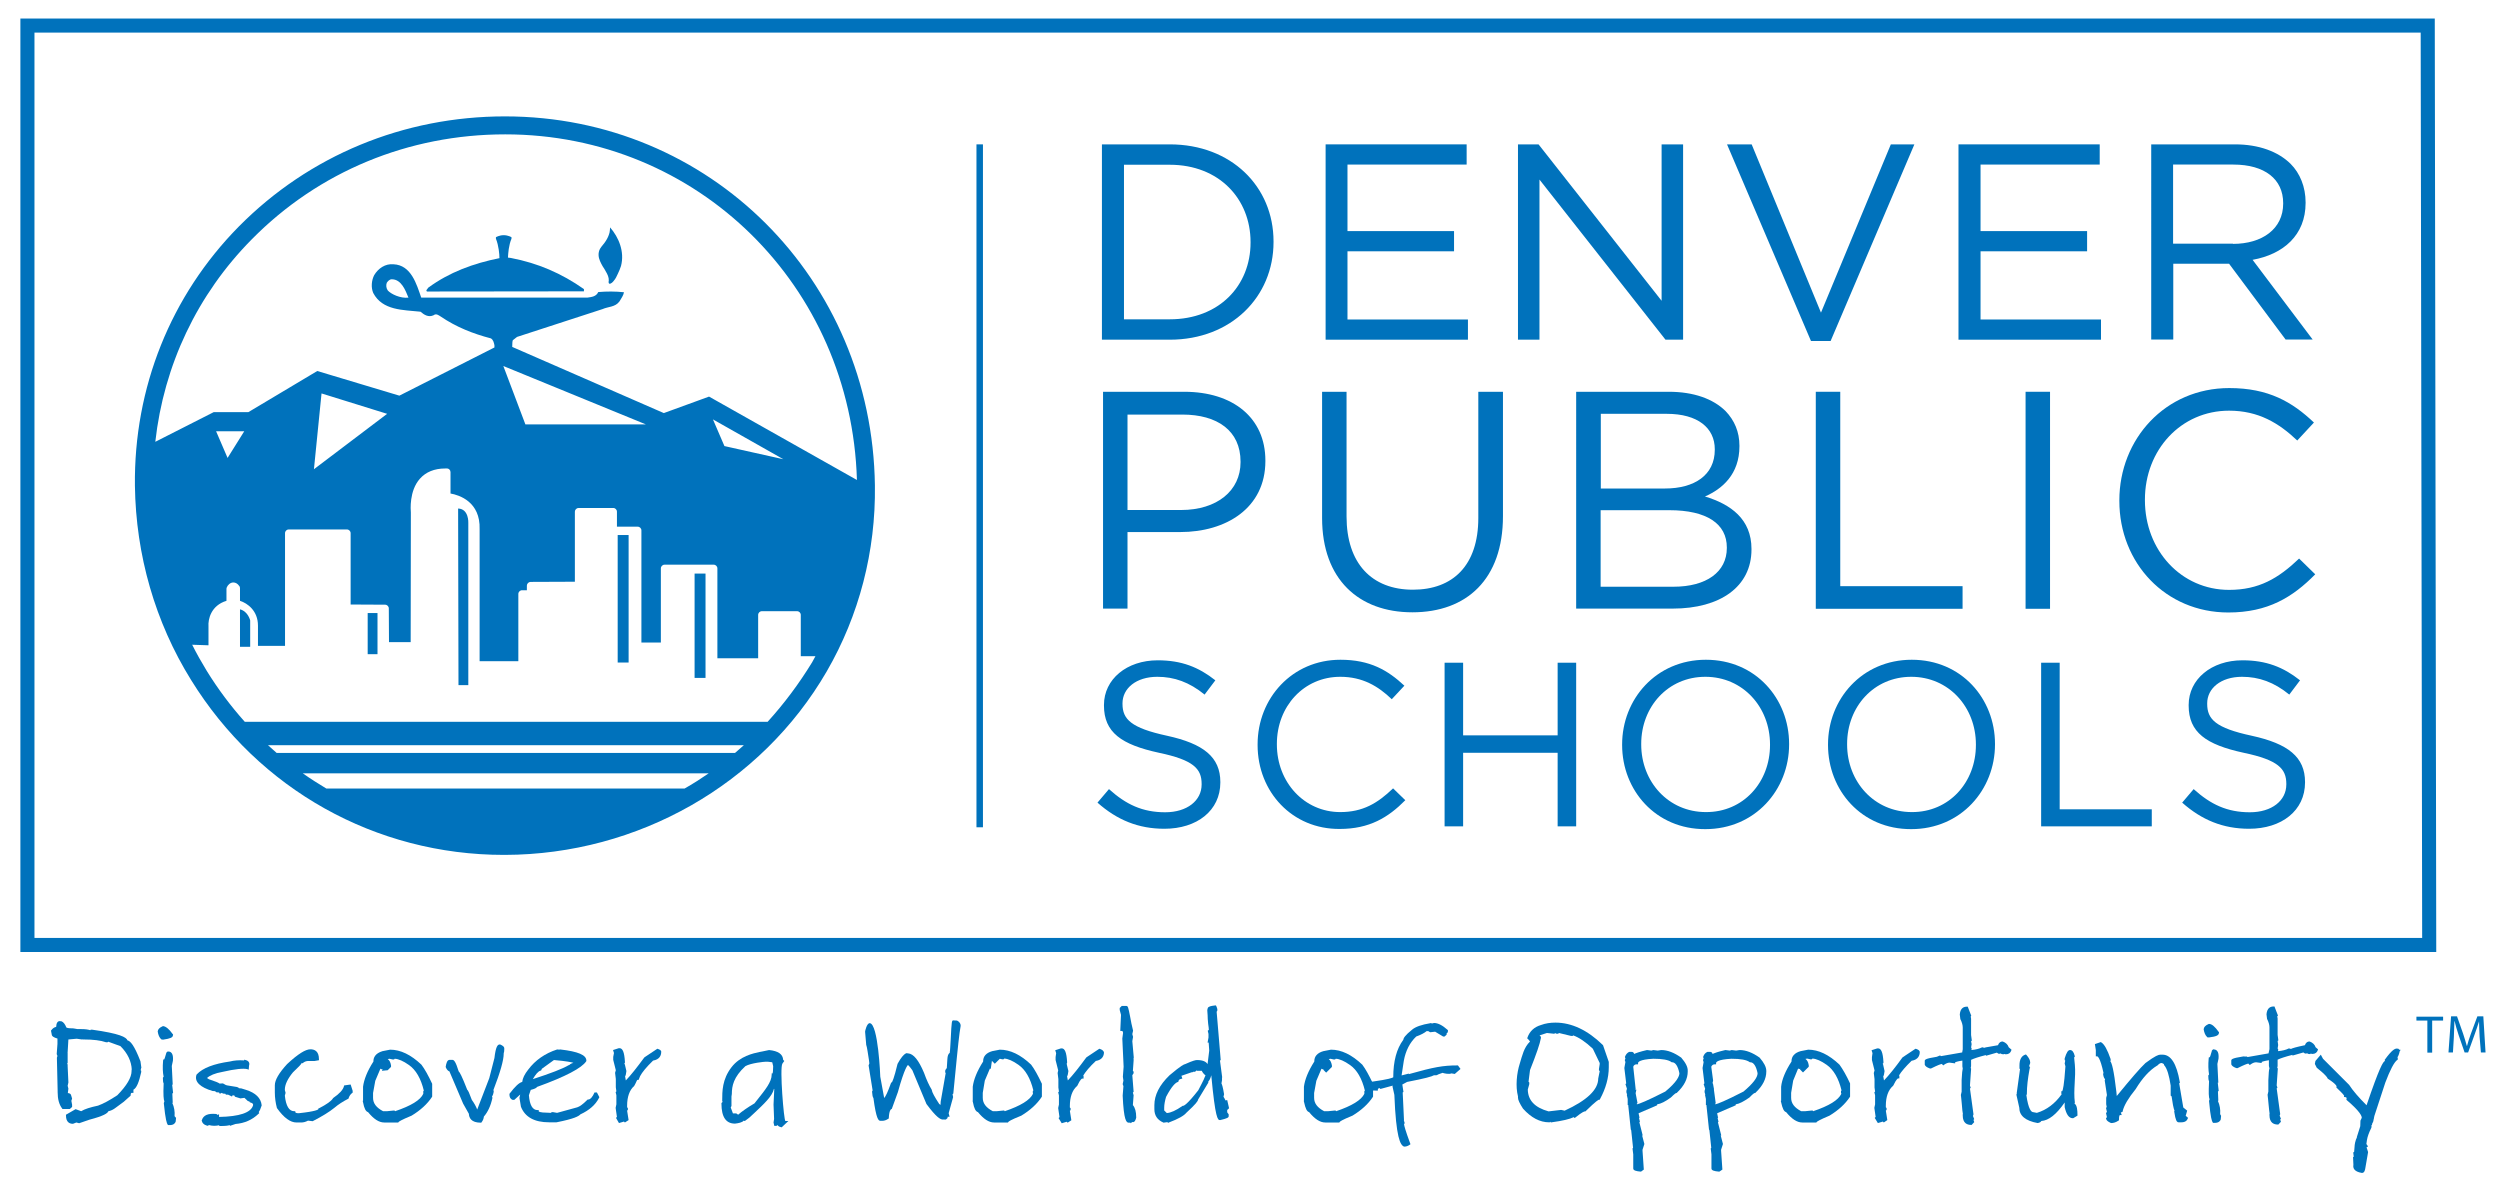 <?xml version="1.0" encoding="utf-8"?>
<!-- Generator: Adobe Illustrator 22.1.0, SVG Export Plug-In . SVG Version: 6.00 Build 0)  -->
<svg version="1.1" id="Layer_1" xmlns="http://www.w3.org/2000/svg" xmlns:xlink="http://www.w3.org/1999/xlink" x="0px" y="0px"
	 viewBox="0 0 1349 639" style="enable-background:new 0 0 1349 639;" xml:space="preserve">
<style type="text/css">
	.st0{fill:#0072BC;}
</style>
<g>
	<path class="st0" d="M18.6,506.1H1307l-0.8-488.5H18.6L18.6,506.1L18.6,506.1z M1314.6,513.7H11L11,10h1302.8L1314.6,513.7
		L1314.6,513.7z"/>
	<polygon class="st0" points="530.4,446.4 526.9,446.4 526.9,77.9 530.4,77.9 530.4,446.4 	"/>
	<path class="st0" d="M606.5,88.9v83.4h24.7c26.6,0,43.6-18.1,43.6-41.4v-0.3c0-23.3-17-41.7-43.6-41.7H606.5L606.5,88.9z
		 M594.6,77.9h36.6c33.1,0,56,22.7,56,52.4v0.3c0,29.6-22.9,52.7-56,52.7h-36.6V77.9L594.6,77.9z"/>
	<polygon class="st0" points="715.3,77.9 791.4,77.9 791.4,88.8 727.1,88.8 727.1,124.7 784.6,124.7 784.6,135.6 727.1,135.6 
		727.1,172.4 792.1,172.4 792.1,183.3 715.3,183.3 715.3,77.9 	"/>
	<polygon class="st0" points="819.1,77.9 830.2,77.9 896.6,162.3 896.6,77.9 908.2,77.9 908.2,183.3 898.7,183.3 830.7,96.9 
		830.7,183.3 819.1,183.3 819.1,77.9 	"/>
	<polygon class="st0" points="931.9,77.9 945.2,77.9 982.6,168.7 1020.3,77.9 1033,77.9 987.8,184 977.2,184 931.9,77.9 	"/>
	<polygon class="st0" points="1056.8,77.9 1133,77.9 1133,88.8 1068.7,88.8 1068.7,124.7 1126.2,124.7 1126.2,135.6 1068.7,135.6 
		1068.7,172.4 1133.7,172.4 1133.7,183.3 1056.8,183.3 1056.8,77.9 	"/>
	<path class="st0" d="M1204.9,131.6c15.8,0,27.1-8.1,27.1-21.7v-0.3c0-12.9-9.9-20.8-26.9-20.8h-32.5v42.7H1204.9L1204.9,131.6z
		 M1160.7,77.9h45.3c12.9,0,23.3,3.9,30,10.5c5.1,5.1,8.1,12.5,8.1,20.8v0.3c0,17.4-12,27.7-28.6,30.7l32.4,43h-14.6l-30.5-40.9
		h-30.1v40.9h-11.9V77.9L1160.7,77.9z"/>
	<path class="st0" d="M637.3,275.2c19.4,0,32.1-10.4,32.1-25.8v-0.3c0-16.7-12.5-25.4-31.4-25.4h-29.6v51.5H637.3L637.3,275.2z
		 M595.1,211.4h43.9c26.4,0,43.8,14.1,43.8,37.1v0.3c0,25.3-21.1,38.3-46,38.3h-28.4v41.3h-13.2V211.4L595.1,211.4z"/>
	<path class="st0" d="M713.4,279.5v-68.1h13.2v67.3c0,25.3,13.6,39.5,35.8,39.5c21.6,0,35.3-13.1,35.3-38.7v-68.1H811v67.1
		c0,34.1-19.6,51.9-48.9,51.9C733.2,330.4,713.4,312.6,713.4,279.5L713.4,279.5z"/>
	<path class="st0" d="M900.7,275.3h-37v41.3H903c17.7,0,28.8-7.9,28.8-20.9v-0.3C931.8,282.7,921.1,275.3,900.7,275.3L900.7,275.3z
		 M925.3,242.4c0-11.5-9.2-19.1-25.9-19.1h-35.6v40.3h34.6c15.9,0,26.9-7.2,26.9-20.9V242.4L925.3,242.4z M850.6,211.4h49.9
		c13.4,0,23.9,3.8,30.6,10.4c4.8,5,7.5,11.2,7.5,18.7v0.3c0,15.2-9.4,23.1-18.6,27.1c13.9,4.2,25.1,12.2,25.1,28.3v0.3
		c0,20.1-16.9,31.9-42.5,31.9h-52.1V211.4L850.6,211.4z"/>
	<polygon class="st0" points="979.8,211.4 993,211.4 993,316.3 1059,316.3 1059,328.5 979.8,328.5 979.8,211.4 	"/>
	<polygon class="st0" points="1093,211.4 1106.2,211.4 1106.2,328.5 1093,328.5 1093,211.4 	"/>
	<path class="st0" d="M1143.6,270.3V270c0-33.1,24.8-60.6,59.3-60.6c21.2,0,34,7.5,45.7,18.6l-9,9.7c-9.9-9.4-20.9-16.1-36.8-16.1
		c-25.9,0-45.4,21.1-45.4,48v0.3c0,27.1,19.6,48.4,45.4,48.4c16.1,0,26.6-6.2,37.8-16.9l8.7,8.5c-12.2,12.4-25.6,20.6-46.9,20.6
		C1168.6,330.5,1143.6,303.9,1143.6,270.3L1143.6,270.3z"/>
	<path class="st0" d="M592.2,433.1l6.2-7.3c9.2,8.3,18.1,12.5,30.3,12.5c11.9,0,19.7-6.3,19.7-15V423c0-8.2-4.4-12.9-23-16.8
		c-20.3-4.4-29.7-11-29.7-25.5v-0.3c0-13.9,12.3-24.1,29-24.1c12.9,0,22.1,3.7,31.1,10.8l-5.8,7.7c-8.2-6.7-16.4-9.6-25.5-9.6
		c-11.5,0-18.8,6.3-18.8,14.3v0.3c0,8.3,4.6,13,24,17.2c19.7,4.3,28.8,11.5,28.8,25v0.2c0,15.2-12.6,25-30.2,25
		C614.3,447.2,602.8,442.5,592.2,433.1L592.2,433.1z"/>
	<path class="st0" d="M678.6,402v-0.3c0-25,18.7-45.7,44.7-45.7c16,0,25.6,5.7,34.5,14l-6.8,7.3c-7.4-7.1-15.8-12.1-27.8-12.1
		c-19.6,0-34.2,15.9-34.2,36.2v0.3c0,20.4,14.8,36.5,34.2,36.5c12.1,0,20.1-4.7,28.5-12.8l6.6,6.4c-9.2,9.3-19.3,15.5-35.4,15.5
		C697.4,447.5,678.6,427.4,678.6,402L678.6,402z"/>
	<polygon class="st0" points="779.5,357.6 789.5,357.6 789.5,396.8 840.5,396.8 840.5,357.6 850.5,357.6 850.5,445.9 840.5,445.9 
		840.5,406.2 789.5,406.2 789.5,445.9 779.5,445.9 779.5,357.6 	"/>
	<path class="st0" d="M955.1,402v-0.3c0-20.1-14.6-36.5-34.9-36.5c-20.2,0-34.6,16.2-34.6,36.2v0.3c0,20.1,14.6,36.5,34.9,36.5
		C940.7,438.3,955.1,422.1,955.1,402L955.1,402z M875.3,402v-0.3c0-24.4,18.3-45.7,45.2-45.7c26.9,0,44.9,21.1,44.9,45.4v0.3
		c0,24.4-18.3,45.7-45.2,45.7C893.4,447.5,875.3,426.4,875.3,402L875.3,402z"/>
	<path class="st0" d="M1066.2,402v-0.3c0-20.1-14.6-36.5-34.9-36.5c-20.2,0-34.6,16.2-34.6,36.2v0.3c0,20.1,14.6,36.5,34.9,36.5
		C1051.8,438.3,1066.2,422.1,1066.2,402L1066.2,402z M986.4,402v-0.3c0-24.4,18.3-45.7,45.2-45.7c26.9,0,44.9,21.1,44.9,45.4v0.3
		c0,24.4-18.3,45.7-45.2,45.7C1004.4,447.5,986.4,426.4,986.4,402L986.4,402z"/>
	<polygon class="st0" points="1101.4,357.6 1111.4,357.6 1111.4,436.7 1161.1,436.7 1161.1,445.9 1101.4,445.9 1101.4,357.6 	"/>
	<path class="st0" d="M1177.5,433.1l6.2-7.3c9.2,8.3,18.1,12.5,30.3,12.5c11.9,0,19.7-6.3,19.7-15V423c0-8.2-4.4-12.9-23-16.8
		c-20.3-4.4-29.7-11-29.7-25.5v-0.3c0-13.9,12.3-24.1,29-24.1c12.9,0,22.1,3.7,31.1,10.8l-5.8,7.7c-8.2-6.7-16.4-9.6-25.5-9.6
		c-11.5,0-18.8,6.3-18.8,14.3v0.3c0,8.3,4.5,13,24,17.2c19.7,4.3,28.8,11.5,28.8,25v0.2c0,15.2-12.6,25-30.2,25
		C1199.6,447.2,1188.1,442.5,1177.5,433.1L1177.5,433.1z"/>
	<path class="st0" d="M326.9,146.5c0.9,1.5,1.7,3.2,1.6,4.9c-0.1,0.5-0.3,1.5,0.4,1.7c0.8,0.1,1.9-1,2.3-1.6c1-1.1,1.6-2.5,2.2-3.8
		c0.6-1.3,1.3-2.8,1.7-4.2c2-7.7-1.2-15.4-5.9-20.8c0,0.7-0.1,1.2-0.1,1.4c-0.1,0.5-0.1,0.9-0.2,1.4c-0.4,1.6-1.1,3.1-2,4.5
		c-0.9,1.5-2.2,2.7-3.1,4.2c-0.6,1-0.9,2.5-0.8,3.6c0.1,2.1,1.2,4.1,2.2,5.9C325.8,144.6,326.4,145.5,326.9,146.5L326.9,146.5z"/>
	<path class="st0" d="M312.8,157.2h2.3l0-1.2c-12.1-8.5-24.8-14-39.4-16.8c-0.3,0-1.4-0.2-1.6-0.2c0.1-2.2,0.4-6.7,1.9-10.2v-0.8
		c0,0-1.8-1.1-4.2-1.1l0,0c0,0,0,0,0,0c0,0,0,0,0,0v0c-2.4,0-4.2,1.1-4.2,1.1v0.8c1.5,3.7,1.9,8.4,1.9,10.5
		c-14,2.8-27.1,7.6-38.5,16c-0.2,0.7-1.5,1.3-0.6,2L312.8,157.2L312.8,157.2z"/>
	<path class="st0" d="M414.2,389.5H132.1c-7.6-8.5-14.5-17.7-20.6-27.6c-2.8-4.6-5.4-9.2-7.8-14l8.8,0.3v-10.2
		c-0.3-3.9,1.4-11.3,9.7-13.8v-6.5c0-0.3,0.1-0.5,0.2-0.8c0.5-1.2,1.8-2.6,3.5-2.6c1.2,0,2.3,0.6,3.2,1.9c0.3,0.3,0.4,0.8,0.4,1.2
		v6.8c4,1.3,9.7,5.3,9.7,13.4v10.9l14.6,0v-60.8c0-1.1,0.9-2,2-2h31.4c1.1,0,2,0.9,2,2v38.5l18.6,0.1c1.1,0,2,0.9,2,2l0.1,18.2h11.7
		l0.1-69.9c-0.1-1.3-1-11.7,4.9-18.3c3.2-3.6,7.8-5.5,13.6-5.5c0.3,0,0.6,0,1,0c1.1,0,1.9,0.9,1.9,2v11.5
		c4.6,0.8,16.2,4.4,15.7,19.3v71.2h20.9v-36.3c0-1.1,0.9-2,2-2l2.6,0V316c0-0.5,0.2-1,0.6-1.4c0.4-0.4,0.9-0.6,1.4-0.6l0,0l23.9-0.1
		l0-37.8c0-0.5,0.2-1,0.6-1.4c0.4-0.4,0.9-0.6,1.4-0.6h18.7c1.1,0,2,0.9,2,2v8.1l11.2,0c1.1,0,2,0.9,2,2v60.5h10.5v-40
		c0-1.1,0.9-2,2-2h26.5c1.1,0,2,0.9,2,2v48.5h22v-23.4c0-1.1,0.9-2,2-2h19c1.1,0,2,0.9,2,2v22.3h7.9c-0.6,1.1-1.2,2.2-1.8,3.3
		C431.1,369,423.1,379.7,414.2,389.5L414.2,389.5z M149.3,406.3c-1.6-1.4-3.1-2.8-4.7-4.2h256.8c-1.6,1.4-3.2,2.8-4.8,4.2H149.3
		L149.3,406.3z M176.1,425.5c-4.3-2.6-8.6-5.3-12.7-8.2h219c-4.2,2.9-8.6,5.7-13,8.2H176.1L176.1,425.5z M131.8,232.7l-9,14.4
		l-6.2-14.4H131.8L131.8,232.7z M208.9,223.3l-39.5,29.9l4.1-40.9L208.9,223.3L208.9,223.3z M220.4,160.6c-4.4,0.5-9.3-1.9-11.1-3.8
		c-0.9-1.2-1.1-2.9-0.6-4.2c0.6-0.9,1.5-1.9,2.7-1.9C216.6,150.7,218.8,156.7,220.4,160.6L220.4,160.6z M348.5,229l-65,0l-11.9-31.5
		L348.5,229L348.5,229z M422.7,247.8l-31.8-7.1l-6.2-14.4L422.7,247.8L422.7,247.8z M135.9,129.1c36-36.5,84.5-56.6,136.7-56.6
		c103.9,0,186.7,81.7,189.8,186.5l-79.8-45l-24.4,8.9l-81.8-35.7c0-1.7,0.1-3.1,0.3-3.6l2.3-1.8l46.1-15c3.1-1.4,6.9-1,9.2-4.2
		c0.9-1.6,2.1-3.1,2.4-4.9c-4.5-0.5-9.3-0.5-13.9-0.1c-1,2.4-3.6,2.7-5.9,3l-89.6,0c-2.5-7.2-5.4-17.6-15-18
		c-4.4-0.4-8.2,2.2-10.4,5.9c-1.4,2.7-1.8,6.6-0.5,9.6c5,9.5,16.1,9.1,25.5,10.1c2,1.7,4.3,3.2,7.1,1.9c1.3-1.1,2.7,0,3.8,0.7
		c8.4,5.7,17.5,9.3,27.1,11.8c1.3,0.8,1.6,2.3,1.9,3.7c0,0.1,0,0.6,0,1.2l-51.3,26l-44.3-13.3L134,222.4h-18.7l-31.5,16
		C88.4,197.1,106.4,158.9,135.9,129.1L135.9,129.1z M272.5,62.8c-54.7,0-105.7,21.1-143.6,59.4c-36.8,37.3-56.7,87-56.1,139.9
		c0.5,37.3,10.9,73.6,30.3,104.8c36.5,59.1,99.6,94.4,168.8,94.4h0.6c71.8-0.2,138.3-38.1,173.6-99c17.5-30.2,26.5-64.9,26-100.3
		C470.6,150.3,382.9,62.8,272.5,62.8L272.5,62.8z"/>
	<polygon class="st0" points="198.4,353 203.7,353 203.7,330.8 198.4,330.8 198.4,353 	"/>
	<polygon class="st0" points="374.8,365.8 380.7,365.8 380.7,309.5 374.8,309.5 374.8,365.8 	"/>
	<path class="st0" d="M247.2,274.4l0.2,95.3h5.3v-87.6C252.7,282.2,253.1,274.6,247.2,274.4L247.2,274.4z"/>
	<polygon class="st0" points="333.3,357.5 339.2,357.5 339.2,288.7 333.3,288.7 333.3,357.5 	"/>
	<path class="st0" d="M129.5,328.8v5V349h5.5v-14.2C135,334.8,133.9,329.9,129.5,328.8L129.5,328.8z"/>
	<polygon class="st0" points="1309.8,550.7 1303.9,550.7 1303.9,548.6 1318.3,548.6 1318.3,550.7 1312.4,550.7 1312.4,568 
		1309.8,568 1309.8,550.7 	"/>
	<path class="st0" d="M1338,559.5c-0.1-2.7-0.3-6-0.3-8.4h0c-0.7,2.2-1.5,4.7-2.5,7.4l-3.4,9.4h-1.9l-3.2-9.3
		c-0.9-2.8-1.7-5.3-2.2-7.6h-0.1c-0.1,2.4-0.2,5.7-0.3,8.6l-0.5,8.3h-2.4l1.4-19.5h3.2l3.3,9.4c0.8,2.4,1.4,4.5,2,6.6h0.1
		c0.5-2,1.2-4.1,2.1-6.6l3.5-9.4h3.2l1.2,19.5h-2.5L1338,559.5L1338,559.5z"/>
	<path class="st0" d="M397.3,600.8h-1.8l-1.2-3.2l0.4-0.8l0-5.1l0.2-1.4c0-4.3,0.9-9.1,7.3-15c3-1.7,10.2-2.4,11-2.4l1.1,0l2.4,0.3
		l0.5,2.1c0,2.6-0.2,3.5-0.3,3.9h-0.5v0.7c0,3.9-3.5,8.2-7.8,13.6l-1.5,1.9c-3.3,1.9-6.9,4.4-8.8,6.1L397.3,600.8L397.3,600.8z
		 M423.8,604.9c-0.8,0-3.2-28.8-1.6-31l1-1.4l-0.6-0.6c-0.2-3.1-2.7-4.8-7.6-5.3l-3.8,0.8c-0.3,0.1-0.7,0.1-1.1,0.2
		c-3.8,0.8-10.8,2.3-15.4,8.3c-5,6.5-5,12.9-5,18.1l0.2,0.6l-0.6,0.6v0.3c0,7.2,2.4,10.8,7.3,10.8c1.8-0.2,3.9-0.6,4.7-1.6l0.6,0.2
		l2.4-1.8c0.9-0.8,1.7-1.6,2.6-2.4c5.2-4.9,9.8-9.1,10.7-13.1l0.2,0l-0.4,8.4l0.3,7.8l-0.3,1.9l0.4,1.8h1.2l0.6-0.4
		c0.3,0.5,0.8,0.9,1.8,1.1l0.4,0.1l3.6-3.4C425.3,604.9,423.9,604.9,423.8,604.9L423.8,604.9z"/>
	<path class="st0" d="M516.4,550.7l-1.9-0.1c-0.9,0-1,0-1.5,10.3c-0.2,3-0.3,6.1-0.5,6.8l0,0.4c-0.8,0.5-1.2,1.6-1.3,3.4l-0.3,4.8
		l-0.8,1.1l-0.1,1.2l0.3,0.4l-2.7,15.4l-0.1,1.8l-0.7-0.5c-2.5-3.8-3.9-6.4-4-7.5l-0.1-0.3c-1.3-2.1-2.7-5.1-4.1-9
		c-2.9-6.9-5.7-10.3-8.6-10.5l-1-0.1l-0.2,0.1c-1.2,0.6-2.7,2.4-4.4,5.5l-0.1,0.2c-1.9,7.9-2.8,9.6-3.1,10l-0.3,0l-0.2,0.5
		c-1.7,4.8-2.8,7-3.6,7.9L475,581c0-0.3-1.1-28.7-5.7-28.9c-1.6,0-2.5,4.3-2.5,4.6l0.6,7l0,0.2l0.1,0.2c0.3,0.6,1,5.4,1.4,8l0.2,1.7
		l-0.4,1.1l2.2,13.7l-0.3,0l0,0.8c0.1,1.6,0.3,2.6,0.7,3.1c1.5,11.3,2.7,12.3,3.8,12.3l0.4,0c0.1,0,0.2,0,0.4,0
		c1.2,0,2.2-0.3,3.4-1.1l0.3-0.2l0-0.3c0.2-4,1.1-4.6,1.3-4.7l0.3-0.1l3.3-9.1c3.7-13.4,5.3-14.5,5.4-14.6c0.1,0,0.6,0.3,2.4,2.8
		l7.6,18.2c5.4,7.3,7.5,8.3,8.7,8.4l0.6,0l0.1-0.1l0.1,0.1l1,0l0.9-0.8l0-0.3c0-0.3,0.1-0.4,0.1-0.4l1,0l-0.5-1.9l2.4-8.7l-0.3-1.6
		l0.4-0.3l1.9-19.3c0.1-1.4,1.5-14.7,2-16.8C518.6,552.8,517.9,551.4,516.4,550.7L516.4,550.7z"/>
	<path class="st0" d="M557.4,590.2c-1.6,3.4-6.7,6.5-15.2,9.4l-0.4-0.4l-3.9,0.4h-2.2c-3.6-1.9-5.4-4.2-5.4-7.2l0-2.7l1.1-6.6
		l2.8-6.6l0.4,0.4l0.7-4.9l-0.1,0.4l1.6,1.6l3.1-3.1l0-0.8c-0.3-1.9-1,1.7-1.8,1.3l0.9-0.2l1.8,0.4h0.7l0.4-0.4
		c2,0.1,4.6,1.2,7.7,3.4c3.7,2.6,6.4,7.2,8,13.8l-0.3,0.3v1L557.4,590.2L557.4,590.2z M562.1,584.6c-2-4.3-3.9-7.7-5.7-10.1
		c-5.7-5.4-11.3-8.1-16.9-8.1c0,0,0,0,0,0l-4.1,0.8c-3.2,0.9-4.9,2.8-4.9,5.4v0.2c-3.3,5.2-5.1,9.7-5.6,13.6v7.6h-0.1l0.2,0.8
		c0.6,3.3,1.5,5,2.7,5.3c3,3.7,5.9,5.6,8.7,5.6h7.5l0.2-0.3c0.1-0.2,1-1,7-3.4c4.8-2.9,8.5-6.3,11-10.1l0.1-0.2v-6.9L562.1,584.6
		L562.1,584.6z"/>
	<path class="st0" d="M593.5,566l-0.3-0.1l-6.9,4.6l-0.2,0.2c-3.9,5.3-7.2,9.5-9.9,12.3l-0.4-2.2c0.4-0.5,0.5-1.5,0.7-2.8l0-0.1
		l-0.8-3.3l-0.1-0.8l0,0l0.2-0.2v-0.7c-0.3-5-1.2-7.2-2.9-7.2h-0.4l-3.1,1l0.5,1.6l-0.3,2.1l0,1.6l1.4,5.6l-0.3,1.4l0.4,3.3l0,4.5
		l0.3,2.2l-0.4,0.4l0.4,1.7l0,4.9l-0.4,1.9l0.7,4.9l-0.5,0.5l1.7,2.8l2.7-0.8l0.5,0.5l2-1.3l-0.8-5.1l0.4-0.4v-1l-0.4-0.4v-0.8
		c0-4.9,1.3-8.5,3.8-10.7l0.2-0.2c1.8-3.9,2.6-3.9,2.7-3.9h0.7v-1.4l-0.2-0.2c1.2-2,3.4-4.7,6.8-7.9c3.6-0.6,4.4-2.9,4.4-4.7
		C595.4,566.8,594.4,566.3,593.5,566L593.5,566z"/>
	<path class="st0" d="M611.3,596.3l0.4-5.3l-0.4-1.4l0.4-0.5l-0.7-8.9l0.7-1.1v-0.9l-0.4-0.3l0.4-5.6v-1l-0.1-0.1l0.1-0.1v-0.3
		l0.1,0l-0.8-9l0.4-2.3l-0.4-1.5l0.4-1.8l0-0.1c-0.6-2.4-1.2-5.2-1.6-7.6c-1-5-1.1-5.6-2-5.7h-2.5l-1.1,1.1v1.1l0.7,2.6l-0.4,8.7
		h0.7c0.3,0,0.8,0,0.8,1.1l-0.4,3l0.7,15v0.3l-0.4,5.3l0.3,2.1l-0.4,1.9l0.4,1.1l-0.4,5.1c0.6,13.5,2,14.6,3.3,14.6h0.6l0.1-0.1
		l0.4,0.4l0.7-0.7l0.4,0.1c1.1,0,1.5-1.3,1.8-2.4l0-0.2C613.1,599.9,612.5,597.7,611.3,596.3L611.3,596.3z"/>
	<path class="st0" d="M649.5,582.6c-0.6,1.2-1.5,3.1-2.9,5.7c-6.1,7.8-7.8,8.4-8.2,8.4h-0.2l-0.2,0.1c-3.4,2.4-6.3,3.7-8.4,3.8
		l-1.4-1.4v-1.5c0-1.7,0.4-3.7,1-5.8c3.1-5.9,5.1-7.6,6.2-8l0.4-0.1l0.1-0.4c0.1-0.4,0.3-1,1.3-1.2l0.8-0.2l-0.5-1.5l5.5-1.9
		c0.7,0,1.1-0.2,1.3-0.5l0.4,0.4l0.9-0.9l0.3,0.2h2.6c0.3,0.8,0.9,1.6,2,2.5C650.3,580.7,650,581.3,649.5,582.6L649.5,582.6
		L649.5,582.6L649.5,582.6z M662.4,598.8l0.8-0.8l-1-4.4l-0.9,0.2c-0.4-0.9-0.8-1.5-1.1-2l0.3-1.3l0-0.1c-0.6-3.8-1.1-5.2-1.4-5.8
		l0.3-1.7v-1.5h0.1l-1.2-9.1l0.4-0.3l-2.2-26.1l0.1-0.1c0.8-0.8-0.3-2.9-0.3-2.9l-0.2-0.4l-0.9,0.1c-1.7,0.2-3.2,0.5-3.5,1.4
		c-0.3,0.8-0.3,1.2-0.2,2c0.1,1.3,0.2,2.5,0.2,3.8l0.2,2.4c0,0.1,0.1,0.4,0.1,0.8c0.1,0.6,0.3,2.2,0.3,2.7l-0.6,0.5l0.4,1.7l0,2
		l-0.5,2.7h0.6l0.3,4.3l-0.9,7.3c-0.7-1.2-2.3-2.2-5.7-2.2c-0.6,0-2,0.2-6.4,2.2c-0.6,0.1-2,0.6-8.4,6c-5.5,5.3-8.2,10.7-8.2,16.1
		v2.2c0,3.4,1.6,5.8,4.8,7.2l0.1,0.1l2.1-0.3l0.4,0.4l0.4-0.2c5.1-1.9,8.2-3.7,9.4-5.2c5.1-4.7,6.3-6.3,6.4-7.2l5.5-9.1v-0.6
		c0.6-0.6,1.2-1.7,1.6-3.4c2.2,23.6,3.5,24.2,4.7,24.2c0,0,0.1,0,0.1,0c3.9-0.9,4.6-1.4,4.6-2.1v-1l-0.8-1.1V598.8L662.4,598.8z"/>
	<path class="st0" d="M736.2,590.2c-1.6,3.4-6.7,6.5-15.2,9.4l-0.4-0.4l-3.9,0.4h-2.2c-3.6-1.9-5.4-4.2-5.4-7.2l0-2.6l1.2-6.6
		l2.8-6.6l0.3,0.4l0.7-0.2l-0.1,0.4l1.6,1.6l3.1-3.1l0-0.8c-0.3-1.7-0.9-2.8-1.7-3.4l0.9-0.2l1.8,0.4h0.7l0.4-0.4
		c2,0.1,4.6,1.2,7.7,3.4c3.7,2.6,6.4,7.2,8,13.8l-0.3,0.3v1L736.2,590.2L736.2,590.2z M740.8,584.6c-2.1-4.4-3.9-7.7-5.7-10.1
		c-5.7-5.4-11.3-8.1-16.9-8.1c0,0,0,0,0,0l-4.1,0.8c-3.2,0.9-4.9,2.8-4.9,5.4v0.2c-3.3,5.2-5.1,9.7-5.6,13.6v7.6h-0.1l0.2,0.8
		c0.7,3.3,1.5,5,2.7,5.3c3,3.7,5.9,5.6,8.7,5.6h7.6l0.2-0.3c0.1-0.2,1-1,6.9-3.4c4.8-2.9,8.5-6.3,11-10.1l0.1-0.2v-6.9L740.8,584.6
		L740.8,584.6z"/>
	<path class="st0" d="M786.7,574.9h-0.4c-7.6,0-12.6,0.9-26.1,4.7v-0.3l-3.9,1l1.2-7.9c1-5.5,3.3-9.9,6.7-13.1
		c2.5-0.9,4.4-1.9,5.6-2.9h0.9l1,0.6l2.7-0.3l4.3,2.6h0.8l1.1-1v-0.7c0.6-0.3,0.7-0.9,0.7-1.1v-0.6l-0.2-0.2
		c-2.8-2.5-5.2-3.7-7.3-3.7c0,0,0,0,0,0l-1.2,0.3l-0.4-0.3l-0.3,0.1c-4.9,0.8-8.1,2-9.8,3.4c-4,3.2-4.8,4.7-4.9,5.6
		c-3.6,4.8-5.4,11.6-5.4,20.2c-0.4,0.3-2.3,1.1-11.6,2.4l-1.5-0.7l-2.4,1.6v1.2l0.1,0.2c0.6,1.1,1.5,1.9,2.7,2.4l4.4,0.1v-0.7
		c0-0.3,0.3-0.5,0.8-0.7l0.6,0.5l6.6-1.8l-0.1,0.5l1,4.5c0.9,23.2,3.2,27.1,5.2,27.9l0.3,0c0.9,0,1.8-0.3,2.8-1l0.4-0.3l-0.2-0.5
		c-2.5-6.8-3.2-9.4-3.3-10.4l0.4-0.4l-0.5-1.6h0.1l-0.7-15l0.4-0.3l-0.6-4l2.4-1.3l0.2-0.1c9.8-1.9,13.3-2.9,14.5-3.6l0.3,0
		c0.3,0,0.5,0,0.7,0h0.2c0.3,0,0.4-0.1,0.6-0.2c0.2-0.1,0.6-0.4,2.8-1.1c0.8,0.3,3.5,0.9,4.8,0.3l1.8,0.3l3.1-2.7L786.7,574.9
		L786.7,574.9z"/>
	<path class="st0" d="M76.3,576.3l-0.5-3.6c-3.4-8.8-5.5-11-7-11.3c-0.6-1.7-4.1-3.7-19.2-5.8H49l-0.3,0.3c-1.2-0.4-2.8-0.6-4.8-0.6
		l-2.1,0l-1.7-0.3l-0.7-0.1c-2.7,0-3.4-0.3-3.6-0.5c-0.7-1.8-1.6-2.9-2.6-3.3l-1-0.1c-1.1,0-1.8,1-1.9,3.1c-1,0.2-1.9,0.8-2.6,1.8
		l-0.2,0.2l0.4,2c0,1,1,1.7,3.1,2.3l0,0l0,2.9l-0.4,5.5l0.4,1l-0.3,0.9l0,0.2l0,0l0.4,17.7v0.7c0,3.8,0.8,6.7,2.4,8.8l0.2,0.3h4
		l1.2-1.1l0-1.2l-0.4-2.1l0.4-1.2l-0.5-1.7c-0.1-0.7-0.7-1.2-1.8-1.3l0.3-2.4l-0.4-1.5l0.4-1.8l-0.4-8.7v-1l-0.4-0.6h0.4v-5.9
		l-0.1-0.1l0.1-0.1l0.4-6.8l4.5-0.4l2.8,0.4l0.4-0.1v0.1h0.7c5,0,9,0.5,11.9,1.5l0.9,0l0.3-0.3l6.6,2.4c3.9,3.9,5.9,8.2,6.1,12.7H71
		v0.7c0,3.5-2.6,7.9-7.7,13.1c-4.1,2.7-7.6,4.6-10.4,5.6c-4.2,0.9-7.1,1.8-9.1,3l-3-1.1l-5.2,3v0.4c0,3.7,2,4.5,3.7,4.5h0.1l1.8-0.7
		l1.5,0.4l5.5-1.9c7.6-2,9.8-3.4,10.3-4.6c1.2-0.2,2.6-0.8,4.1-2l4.2-3.1l3.7-3.3v-0.3c0-1.2,0.5-1.2,0.8-1.2H72v-1.7
		c1.7-0.9,3-4,4.2-9.5v-0.7l-0.3-0.3l0.3-1.3L76.3,576.3L76.3,576.3z"/>
	<path class="st0" d="M141.2,596.5l0-0.1c-0.4-3.9-3.3-6.7-8.4-8.3l-2.6-0.8l-1.3-0.1l-0.3-0.4l-0.4,0l0-0.2l-5.5-0.9l-0.8-0.2
		l-1.6-0.9l-1.8,0.1c-0.6-0.5-2.1-1.1-5.4-2.2l-0.3-0.1l-1.1-0.7c1.5-1.4,4.3-2.6,8.3-3.3c6.9-1.6,11.5-2,13.4-1.5l0.8,0.3l0.2-2.3
		c0.2-0.6,0.2-1.2-0.1-1.7c-0.3-0.6-0.9-1-1.8-1.2l-0.7-0.2l-0.1,0.4c-2.8-0.2-5.4,0-7.7,0.6c-8.6,1.2-14.6,3.5-17.8,6.9l-0.2,0.3
		c-0.6,1.9-0.1,3.6,1.5,5.1c1.5,1.4,3.8,2.6,7.2,3.6l1.3,0.1l0.8,0.6l1.4,0.1l0.4,0.7l1.1-0.5l0.6,0.4l1.3,0.1l0.3,0.5h1.2l2.1,1
		l0.2-0.6c0.1,0,0.5-0.1,1,0l0.4,0.7l2.9,0.9l2.2-0.3l1.8,1.7l0.9,0.3l0,0l0.2,0.4l0.3,0.1c1.8,0.5,1.5,1.3,1.4,1.7
		c-1.2,3.8-7.3,5.9-18.3,6.1l0-1.5l-0.8,0.5l-0.2-0.4l-0.7-0.2c-4.3-0.4-6.8,0.7-7.6,3.4l-0.1,0.2l0.1,0.2c0.3,1.2,1.2,2,2.5,2.4
		l0.6,0.2l0.8-0.4c1.8,0.5,3.6,0.5,5.4,0.1l0.2,0.4h0.4c2.9,0,4.4-0.2,5.1-0.5l0.2,0.4l3-1c4.8-0.4,9-2.2,12.4-5.5l0.4-0.4l-0.3-0.5
		l0.7-1.2L141.2,596.5L141.2,596.5z"/>
	<path class="st0" d="M190.2,588.3l-1-3.1l-3.5,0.5l-0.1,0.4c-0.5,2-2.5,4.1-5.7,6.3l-0.2,0.2c-0.9,1.5-3.4,3.3-7.5,5.4l-0.4,0.1
		v0.4c-0.1,0.2-1.2,1.2-10.6,2.2c-1.3,0-1.8-0.3-1.8-0.5l-0.1-0.6h-0.6c-2.7,0-4.4-2.8-5-8.4l0.4-1.5l-0.4-1.5v-0.3
		c0-2.6,1.5-5.8,4.4-9.3c3-2.8,4.3-4.2,4.8-5.1l0.3,0.3l0.5-0.4c0.8-0.6,1.7-0.9,2.8-0.9l3.3,0l2.3-0.4v-0.6c0-4.4-2.5-5.3-4.6-5.3
		c-2.7,0-6.8,2.6-12.6,8c-4.4,4.8-6.6,8.6-6.6,11.4v3.9c0,2.8,0.4,5.6,1.1,8.3l0.1,0.2c3.7,5.2,7.2,7.7,10.5,7.7h2.5
		c1.2,0,2.4-0.3,3.7-1l2.5,0.3l0.2-0.1c4.9-2.5,8.8-4.9,11.5-7.1c2.1-1.8,4.6-3.4,7.3-4.8l0.3-0.1l0.1-0.3c0.4-1.2,1-2.1,1.9-2.8
		l0.3-0.2v-1l0,0L190.2,588.3L190.2,588.3z"/>
	<path class="st0" d="M228.4,590.2c-1.5,3.4-6.6,6.5-15.2,9.4l-0.4-0.4l-3.9,0.4h-2.2c-3.6-1.9-5.4-4.2-5.4-7.2l0-2.6l1.2-6.6
		l2.8-6.6l0.4,0.4l0.7-0.2l-0.3,1l3.1-0.3l1.8-1.8l0-0.8c-0.3-1.9-1-2.9-1.8-3.4l0.9-0.2l1.8,0.4h0.7l0.4-0.4c2,0.1,4.6,1.2,7.7,3.4
		c3.7,2.6,6.4,7.2,8,13.8l-0.3,0.3v1L228.4,590.2L228.4,590.2z M233.1,584.6c-2-4.3-3.9-7.7-5.7-10.1c-5.7-5.4-11.3-8.1-16.9-8.1
		c0,0,0,0,0,0l-4.1,0.8c-4,1.2-4.9,3.6-4.9,5.4v0.2c-3.3,5.1-5.1,9.7-5.6,13.6v7.6h-0.2l0.2,0.8c0.6,3.3,1.5,5,2.7,5.3
		c3,3.7,5.9,5.6,8.7,5.6h7.6l0.2-0.3c0.2-0.2,1.2-1,7-3.4c4.8-2.9,8.5-6.3,11-10.1l0.1-0.2v-6.9L233.1,584.6L233.1,584.6z"/>
	<path class="st0" d="M272.1,566.4l0-0.9c-0.1-0.7-0.8-1.3-2.2-1.9l-0.3,0c-1.1,0-2.1,1.2-2.8,7.3l-2.8,10.9l-6.5,16.9
		c-0.6-1.6-1.6-3.4-2.9-5.2c-1.4-3.8-2-5.1-2.5-5.5c-2.9-7.4-4-9.4-4.6-9.9c-1.6-5.2-2.5-6.2-3.4-6.2h-1.5c-1.3,0-1.8,1.8-2.1,3.7
		l0,0.2l0.1,0.2c0.2,0.5,0.8,1.8,1.9,2.1l7.4,17.4l3.1,5.5c0.1,2.2,1.3,4.8,6.4,4.8h0.3l0.2-0.3c0.7-0.9,1.1-1.9,1.2-3
		c2.1-2.4,3.7-5.8,4.6-10l0-0.2l-0.2-0.7c0.5-0.5,0.7-1.5,0.9-2.4v-0.7l-0.2-0.2c3.8-9.8,5.6-16.3,5.6-19.7v-0.3l0,0
		C272,567.8,272.1,567.2,272.1,566.4L272.1,566.4z"/>
	<path class="st0" d="M307.3,574.6L307.3,574.6l-0.5,0.2c-3.2,1.9-9.7,4.4-19.3,7.5c1.5-2.5,2.8-4.2,4.2-4.6l0.3-0.1l0.4-0.9
		l6.5-4.7h0.1c6.9,0.6,9.5,1.2,10.4,1.5C308.7,573.7,307.8,574,307.3,574.6L307.3,574.6z M322.1,589.5h-1.3l-0.2,0.4
		c-0.7,1.6-1.9,3.4-3.2,3.4h-0.3l-0.2,0.2c-2.3,2.3-4.1,3.6-5.4,4l-10.9,3l-2.2-0.4h-0.7l-0.4,0.4l-2-0.1c-4.2,0-4.6-0.7-4.6-0.7
		V599h-0.7c-2.6,0-4.2-2.7-4.6-8l1-2.9c2-0.5,3.1-1,3.4-1.6c15.5-5.6,24.1-10.2,26.5-13.8l0.1-0.2v-0.2c0-3-4.4-4.9-14-6l-0.4,0
		l-0.1,0.1l-1.1-0.1l-0.2,0c-6.5,2.1-11.8,5.8-15.6,10.9c-1.9,2.4-3,4.6-3.2,6.6c-1.7,0.4-3.9,2.5-6.8,6.3l-0.1,0.2v0.2
		c0,2,0.9,2.7,1.7,3l0.9,0l3.2-2.9l-0.4,1.8l0.8,4.8c2.2,5.6,7.3,8.4,15.2,8.4h3.9l0.1,0c9.6-1.9,12-3.3,12.9-4.3
		c4.8-2.2,8.2-5.2,10.1-9l0.1-0.3L322.1,589.5L322.1,589.5z"/>
	<path class="st0" d="M355,566l-0.3-0.1l-6.9,4.6l-0.2,0.2c-3.9,5.3-7.2,9.5-9.9,12.3l-0.4-2.2c0.4-0.5,0.5-1.4,0.7-2.8l0-0.1
		l-0.8-3.4l-0.3-0.7l0.3-0.3v-0.7c-0.3-5-1.2-7.2-2.9-7.2h-0.4l-3.1,1l0.5,1.6l-0.4,2.1l0,1.6l1.4,5.6l-0.4,1.4l0.4,3.3l0,4.5
		l0.3,2.2l-0.4,0.4l0.4,1.7l0,4.9l-0.4,1.9l0.7,4.9l-0.5,0.5l1.6,2.8l2.7-0.8l0.5,0.5l2-1.3l-0.8-5.1l0.4-0.4v-1l-0.4-0.4v-0.8
		c0-4.9,1.3-8.5,3.8-10.7l0.6-1.1c0.9-2,1-2.2,1.3-2.2h0.5l0.8-2c1.1-2.1,3.4-4.9,7-8.4c3.6-0.6,4.4-2.9,4.4-4.7
		C356.9,566.8,355.9,566.3,355,566L355,566z"/>
	<path class="st0" d="M88,561c4.1-0.6,5.1-1.2,5.3-2.2l0.1-0.6l-0.2-0.2c-2-2.8-3.7-4.1-5.1-4.3l-0.2,0l-0.2,0.1
		c-1.6,0.7-2.5,1.6-2.6,2.8c0.3,1.9,0.9,3.3,1.9,4.2l0.2,0.1L88,561L88,561L88,561z"/>
	<path class="st0" d="M94.2,602.3c0.2-2.5-0.2-4.9-1.2-7.1l0.2-0.2l-0.2-4.9l0.4-0.4l-0.5-4.4l0.3,0l-0.5-10.1l0.6-2.8
		c0.3-3.1-0.5-4.8-2.2-5l-0.7,0l-0.7,0.7l0,0.2c-0.6,2.3-1,3.1-1.1,3.4l-0.5,0l-0.1,0.7c-0.3,3.4-0.2,6.3,0.3,8.6l-0.4,0.5l0,0.3
		c0,1.4,0.1,2.3,0.4,2.8c-0.3,6.5,0,8.8,0.4,9.7l-0.3,0.9l0,0.2c0.9,9,1.6,10.8,2.1,11.5l0.2,0.2l0.3,0c0.2,0,0.4,0,0.6,0
		c2.1,0,2.9-1,3.2-1.9l0.2-2L94.2,602.3L94.2,602.3z"/>
	<path class="st0" d="M863.2,578l-0.8,4c0,6-6.1,11.8-18.1,17.3l-0.1,0l-1.8-0.4l-6.8,0.8c-7.5-2.1-11.1-6-11.2-11.8l0.8-2.9l0-0.9
		l-0.4-0.4l0.8-6.3c3.4-8.6,5.4-14.3,5.9-17.4c0-0.3-0.1-1-0.8-1.3l4-1.3l3.8,0.4l1-0.3l0.3,0.3h1l0.4-0.4l6.6,1.6h0.8l0.3-0.3
		c3.1,1.1,6.7,3.5,10.6,7.2l3.7,7.7l0,0.6l-0.4,2.6v0.7L863.2,578L863.2,578z M865,564l-0.2-0.2c-8.1-7.9-16.7-12-25.5-12
		c-2.8,0-5.4,0.4-7.8,1.3c-3.7,1.1-6.1,3.4-7.3,6.8l-0.1,0.4c0.6,0.6,1.1,1,1.5,1.7c-3.3,3.2-4.2,7.6-5.5,11.8
		c-1.7,5.3-2.4,12.4-1,17.8v0.7c0,1.2,0.9,3.1,2.7,5.9c4.4,4.9,9.1,7.4,14.1,7.4h0.3l0.3-0.3l0.4,0.4l0.3-0.1
		c5.9-0.8,9.8-1.7,12-2.8l0.5,0.5l0.5-0.4c3.7-3,4.8-3.2,5-3.2h0.3l0.2-0.2c5.6-5.5,6.9-6.1,7.1-6.1h0.4l0.2-0.4
		c3.1-5.7,4.7-11.5,4.7-17.1v-2.9L865,564L865,564z"/>
	<path class="st0" d="M883.3,595.9l-0.1-0.3l0.4-0.4l-1-5.2l0-0.2l0.4-1.9l-0.5,0.3l0.1-0.5l-1.3-12.1c0.3-0.9,1-1.3,1.9-1.3h0.7
		v-0.7c0-0.4,0.6-1.9,8.2-2.3c4.9,0,8.3,0.6,9.8,1.8l0.2,0.1h0.2c1.7,0,3.1,2,3.9,5.9c0,1.6-1.3,4.7-7.6,9.9
		C888.4,594.2,884.6,595.6,883.3,595.9L883.3,595.9z M907.2,570.7c-3.8-2.7-7.4-4.1-10.8-4.1c0,0,0,0,0,0l-1.9,0.3l-2.4-0.3l-1,0.3
		l-2.3-0.3l-0.1,0c-3.9,0.9-5.8,1.6-6.9,2.1c-0.3-0.9-0.8-1.1-1.3-1.1h-1.3l-0.3,0.1c-0.9,0.5-1.6,1.3-2,2.4l-0.1,0.2l0.3,1.1
		l-0.3,0.3v0.9l0.3,0.3l-0.6,3.4l1,8.3l-0.4,0.4l0.8,2.5l-0.3,1.1l0,0.8l0.4,1.3h-0.2l0.5,2.3v3.3h0.4l-0.1,0.2l1.3,12.3
		c0,0.5,0.1,0.9,0.3,1.1l1,9.5l-0.3,0.3l0.4,3.2v7.6c0,1.1,1.6,1.5,4,1.7l0.2,0l1.5-1.1l-0.7-10.2v-0.5l1-3.1l-1.2-4.6h0.3l-1.8-7.1
		l0.3-0.3l-0.5-2.1h0.3l-0.5-2.3v-0.2l10-4.3v-0.5c2-0.3,4.4-1.5,7.4-3.7c2.2-2.2,2.8-2.4,2.8-2.4h0.3l0.2-0.2
		c3.9-3.7,5.8-7.5,5.8-11.4v-0.3C910.8,575.8,909.6,573.5,907.2,570.7L907.2,570.7z"/>
	<path class="st0" d="M925.6,595.9l-0.1-0.3l0.3-0.3l-1-7.5l0.1,0l-0.2-1h0l-0.4-2.2l-0.2,0l0-0.2l0.3-1.3l-1-7.5
		c0.4-0.9,1-1.3,1.9-1.3h0.7v-0.7c0-0.4,0.6-1.9,8.3-2.3c4.9,0,8.2,0.6,9.8,1.8l0.2,0.1h0.2c1.7,0,3.1,2,3.9,5.9
		c0,2.4-2.6,5.7-7.6,9.9C930.7,594.2,926.9,595.6,925.6,595.9L925.6,595.9z M949.5,570.7c-3.8-2.7-7.4-4.1-10.8-4.1c0,0,0,0,0,0
		l-1.9,0.3l-2.4-0.3l-1,0.3l-2.3-0.3l-0.1,0c-3.9,0.9-5.8,1.6-6.9,2.1c-0.2-0.9-0.8-1.1-1.3-1.1h-1.5l-0.2,0.1c-1,0.5-1.6,1.3-2,2.4
		l-0.1,0.2l0.3,1.1l-0.3,0.3v0.9l0.3,0.3l-0.6,3.4l1,8.3l-0.4,0.4l0.8,2.5l-0.3,1.1l0,0.8l0.4,1.3H920l0.5,2.3v3.3h0.4l-0.1,0.2
		l1.3,12.3c0,0.5,0.1,0.9,0.3,1.1l1,9.5l-0.3,0.3l0.4,3.2v7.6c0,1.1,1.6,1.5,4,1.7l0.3,0l1.6-1.1l-0.7-10.2v-0.5l1-3.1l-1.2-4.6h0.3
		l-1.8-7.1l0.3-0.3l-0.5-2.1h0.3l-0.5-2.3v-0.2l10-4.3v-0.5c2-0.3,4.4-1.6,7.4-3.7c2.1-2.2,2.7-2.4,2.8-2.4h0.3l0.2-0.2
		c3.9-3.7,5.8-7.5,5.8-11.4v-0.3C953.1,575.8,951.9,573.5,949.5,570.7L949.5,570.7z"/>
	<path class="st0" d="M993.6,590.2c-1.6,3.4-6.6,6.5-15.2,9.4l-0.4-0.4l-3.9,0.4h-2.2c-3.6-1.9-5.4-4.2-5.4-7.2l0-2.7l1.1-6.6
		l2.7-6.6l0.4,0.4l0.7-0.2l-0.1,0.4l1.6,1.6l3.1-3.1l0-0.8c-0.3-1.9-1-2.9-1.8-3.4l0.9-0.2l1.8,0.4h0.7l0.4-0.4
		c2,0.1,4.6,1.2,7.7,3.4c3.7,2.6,6.4,7.2,8,13.8l-0.3,0.3v1L993.6,590.2L993.6,590.2z M998.3,584.6c-2-4.3-3.9-7.6-5.7-10.1
		c-5.7-5.4-11.3-8.1-16.9-8.1c0,0,0,0,0,0l-4.1,0.8c-3.2,0.9-4.9,2.8-4.9,5.4v0.2c-3.3,5.1-5.2,9.7-5.6,13.6v7.6h-0.2l0.2,0.8
		c0.7,3.3,1.5,5,2.7,5.3c3,3.7,5.9,5.6,8.7,5.6h7.6l0.2-0.3c0.2-0.2,1.2-1,6.9-3.4c4.8-2.9,8.5-6.3,11-10.1l0.1-0.2v-6.9
		L998.3,584.6L998.3,584.6z"/>
	<path class="st0" d="M1034,566l-0.4-0.1l-6.9,4.6l-0.2,0.2c-3.9,5.4-7.2,9.5-9.9,12.3l-0.4-2.2c0.4-0.5,0.5-1.4,0.7-2.8l0-0.1
		l-0.8-3.6l-0.1-0.1l-0.1-0.2l0.4-0.4v-0.7c-0.3-5-1.2-7.2-2.9-7.2h-0.4l-3.1,1l0.5,1.6l-0.3,2.1l0,1.6l1.4,5.6l-0.4,1.4l0.4,3.3
		l0,4.5l0.3,2.2l-0.4,0.4l0.4,1.6l0,4.9l-0.4,1.9l0.7,4.9l-0.5,0.5l1.7,2.8l2.7-0.8l0.5,0.5l1.9-1.3l-0.8-5.1l0.4-0.4v-1l-0.4-0.4
		v-0.8c0-4.9,1.3-8.5,3.8-10.7l0.2-0.2c1.8-3.8,2.6-3.9,2.6-3.9h0.7v-1.4l-0.2-0.2c1.2-2,3.5-4.7,6.8-7.9c3.6-0.6,4.4-2.9,4.4-4.7
		C1035.9,566.8,1034.9,566.3,1034,566L1034,566z"/>
	<path class="st0" d="M1083.9,565.1c-0.5-1.5-1.6-2.5-3.2-3.1l-0.2,0c-0.8,0-1.8,0.4-2.4,2c-2.2,0.4-3.9,0.7-5.1,0.9
		c-1.2,0.2-1.9,0.3-2.3,0.5l-1.1-0.3l-0.2,0.1c-1.4,0.7-3.3,1.2-5.6,1.4l0.1-1.1l-0.3-0.2l0.3-1.9l-0.3-1.5l0.4-0.4l-0.4-3l0-8.8
		l-0.2-1.2l0.3-0.4l-1.9-4.9h-0.5c-1.6,0-3.5,0.7-3.8,4.2l0.3,2.5l0.1,0.2c0.8,1.6,1.2,3.1,1.2,4.4l0,11.7l-0.3,1.7l-11.5,2
		l-0.4-0.4l-1.7,0.7l-0.4,0.1c-5.8,0.9-6.2,1.5-6.2,2.2l0,2c0.2,0.7,1,1.4,2.6,2l0.6,0.1l0.3-0.1c3.6-1.8,5.1-2.3,5.7-2.4l0.8,0.8
		l0.5-0.4c1-0.7,2-1.1,2.9-1.1l3,0.4v-0.6c0.3-0.1,1.2-0.5,3.9-0.9l0,3.1l0.2,1.2c-0.2,0.7-0.4,2.4-0.6,6.2v0.2l0,6.1l-0.4,1.7
		l0,0.1c0.2,1.3,0.3,3.1,0.5,4.9c0.2,2.8,0.4,4.4,0.6,5.4h-0.1v0.7c0,4.2,2.4,5.1,4.5,5.1h0.3l1.4-1.5l-0.4-1.2l0.4-0.4l-0.7-1.7
		l0.3-0.9l-1.9-13.9l0.4-0.4l-0.4-1.2l0.6-8.9l0-0.3l-0.2-0.3l0.2-1v-3.4c1.4-0.7,4.1-1.6,8-2.6v0.4l5.9-1.7l0.9,0.6h0.8l0.2-0.2
		l0.8,0.4l1,0.1l0.2-0.2l0.8,0.2l0.2,0c1.5,0,2.5-0.8,2.9-2.1l0.1-0.4L1083.9,565.1L1083.9,565.1z"/>
	<path class="st0" d="M1119.4,595.5c0,0,0.2-0.5,0.2-0.5c-0.9-6.8,0.6-13.7,0-20.3l-0.4-4.1l0.4-0.5l-0.1-0.4
		c-0.5-2-1.3-3.1-2.5-3.1c-1.1,0-1.9,1.3-2.9,4.5l0,0.9l0.3,0.3l-0.3,1.6l0.4,1.5c-0.7,10.5-1.4,12.8-1.7,13.4h-0.5v1.4l0.2,0.2
		c-3.6,5.1-8.1,8.5-13.4,10.1l-2.1-0.4c-0.7,0-2.5-1.1-3.6-9.4h0.3v-0.7c0-3.6,0.5-7.9,1.4-12.9l0.2-0.8h-0.2l0.4-0.4l-0.6-0.6
		l0.6-1.7l0-0.2c0-1.3-0.7-2.6-2-4.1l-0.3-0.3l-0.4,0.1c-2,0.7-3.1,2.6-3.1,5.8v1.7l0.3,0.3l-1.8,13.1l0.1,0.1l-0.1,0.4l-0.2,0
		l1.6,7.2c0,4.3,3.3,7.1,9.9,8.3c1.2-0.2,1.7-0.6,2-1.1c4-0.3,8.1-3.5,12.6-10v2.5c0.9,4,2.3,6,4.4,6h0.2l2.3-1.4v-0.4
		C1121,599.2,1120.8,596.3,1119.4,595.5L1119.4,595.5z"/>
	<path class="st0" d="M1179.4,602.1l0.8-2.8l-2.1-1.7l-2.2-13l0.4-0.4l-0.1-0.4c-1.7-9.9-4.8-14.7-9.3-14.7h-1.2
		c-0.9,0-2.6,0.5-8,4.5c-2.7,2.5-7.9,8.5-15.5,17.8l-0.2-2.2c-1.4-12.2-2.5-15.7-3.3-16.6l0.2-0.2v-0.7l0-0.2c-1.8-5.2-3.4-8-5-9
		l-0.3-0.2l-3.2,1.1l0.5,3.2v3.4h0.7c0.2,0,1.6,0.3,3.5,9.2h-0.3l0.1,0.8c0.2,1.1,0.5,1.9,1,2.3l-0.2,0.7l1.2,7.9l-0.4,1.5l0,3.4
		l0.3,1.6l-0.4,0.4l0.5,2.2l-0.5,0.6l0.5,2.2l-0.5,0.6l0.1,0.4c0.2,0.8,0.9,1.4,2.4,2.1l0.3,0.1c1.3,0,2.6-0.4,3.9-1.3l0.3-0.2v-0.4
		c0-2,0.4-2.4,0.5-2.4h1l-0.5-1.4l0.9-0.3l0.1-0.4c0.7-3.1,3.1-7.1,7-11.9c3.7-6.1,7.6-10.3,11.6-12.7l0.2-0.1
		c0.8-0.9,1.5-1.3,2.2-1.3c0.8,0.2,1.3,0.6,1.3,0.8v0.3l0.2,0.2c1.5,1.8,2.6,5.5,3.4,10.9v5.4l0.5,0.4c0.5,3.7,1,6.3,1.6,7.9h-0.2
		l0.1,0.8c0.6,3.9,1.2,5.3,2.3,5.3h1.5c2.2,0,3.1-1.1,3.4-2l0.2-0.4L1179.4,602.1L1179.4,602.1z"/>
	<path class="st0" d="M1192,559.8c4.1-0.5,5.1-1.2,5.3-2.2l0.1-0.6l-0.2-0.2c-2-2.8-3.6-4.2-5.1-4.3l-0.2,0l-0.2,0.1
		c-1.6,0.7-2.5,1.6-2.6,2.8c0.3,1.9,0.9,3.3,1.9,4.2l0.2,0.2L1192,559.8L1192,559.8L1192,559.8z"/>
	<path class="st0" d="M1198,601.2c0.2-2.5-0.2-4.9-1.2-7.1l0.2-0.2l-0.2-4.9l0.4-0.4l-0.5-4.4l0.3,0l-0.5-10.1l0.6-2.8
		c0.3-3.1-0.5-4.8-2.2-5l-0.7-0.1l-0.7,0.7l0,0.2c-0.6,2.4-1,3.1-1.1,3.4l-0.5,0l-0.1,0.7c-0.3,3.3-0.2,6.2,0.2,8.6l-0.4,0.5l0,0.3
		c0,1.3,0.1,2.3,0.4,2.8c-0.3,6.4-0.2,8.8,0.3,9.7l-0.3,0.9l0,0.2c0.8,8.9,1.5,10.8,2,11.5l0.2,0.2l0.3,0c0.2,0,0.4,0,0.6,0
		c2.1,0,2.9-1,3.2-1.8l0.2-2L1198,601.2L1198,601.2z"/>
	<path class="st0" d="M1249.5,565.1c-0.5-1.5-1.6-2.5-3.2-3.1l-0.2,0c-0.8,0-1.8,0.4-2.4,2c-4.8,1-6.7,1.6-7.5,2l-1.1-0.3l-0.2,0.1
		c-1.4,0.7-3.3,1.2-5.7,1.4l0.1-0.5v-0.6l-0.3-0.3l0.3-1.9l-0.3-2.2l0.4-0.3l-0.4-3l0-8.8l-0.2-1.2l0.4-0.4l-1.9-4.9h-0.5
		c-1.6,0-3.5,0.7-3.8,4.2l0.3,2.5l0.1,0.2c0.8,1.6,1.2,3.1,1.2,4.4l0,11.7l-0.5,2.3l-11.4,2l-0.2-0.3h-1.5v-0.1l-0.8,0.1
		c-5.8,0.9-6.2,1.5-6.2,2.2l0,2c0.2,0.7,1,1.4,2.6,2l0.6,0.1l0.3-0.1c3.6-1.8,5.1-2.3,5.7-2.4l0.8,0.8l0.5-0.4c1-0.7,2-1.1,2.9-1.1
		l3,0.4v-0.6c0.3-0.1,1.2-0.5,3.9-0.9l0,3.1l0.3,1.3c-0.3,0.7-0.4,2.4-0.6,6.4l0,6.1l-0.4,1.7l0,0.1c0.2,1.3,0.3,3.1,0.5,4.9
		c0.3,2.8,0.4,4.4,0.6,5.3h-0.1v0.7c0,4.2,2.4,5.1,4.5,5.1h0.3l1.4-1.5l-0.4-1.2l0.4-0.4l-0.7-1.7l0.3-0.8l-1.9-13.9l0.4-0.4
		l-0.4-1.2l0.6-8.9l0-0.3l-0.3-0.3l0.2-1v-3.4c1.4-0.7,4.1-1.6,8-2.6v0.4l5.9-1.7l0.9,0.6h0.8l0.2-0.2l0.8,0.4l1,0.1l0.2-0.3
		l0.8,0.2l0.2,0c1.5,0,2.5-0.8,2.9-2.1l0.1-0.4L1249.5,565.1L1249.5,565.1z"/>
	<path class="st0" d="M1295.4,566.5l-0.8-0.1l-0.4-0.5l-0.9-0.1c-1,0-2.6,0.7-6.3,5.8l-0.2,0.2l0.1,0.7c-1,0.4-2.9,3.3-9.9,23.9
		c-4.3-4.3-7.4-7.9-9.4-11l-14.1-14.1l-1.2-2.2l-2.9,3.4l-0.3,1.6l1,2l0.2,0.2c4.3,3.4,5.4,4.9,5.7,5.6l0.1,0.2l0.2,0.1
		c4.5,2.9,4.6,4,4.5,4.2l-0.1,0.4l0.3,0.3c3.5,3.3,3.9,4.1,3.9,4.1l-0.1,0.7l0.7,0.1c0.7,0.1,0.8,0.4,0.7,1l-0.1,0.4l0.3,0.3
		c7.3,6.2,8.1,8.7,8,9.5l-0.7,1.5l-0.1,3l-1.9,6l0.1,0.2c-0.4,0.5-0.7,1.4-1,2.7l-0.2,1.2l-0.3,3.7l-0.5,0.4l0.3,2.4l-0.4-0.1
		l0.2,4.4c-0.3,1.6,0.3,3.6,4.5,4.3l0.2,0c1.3,0,1.6-1.8,1.7-2.4l1.5-8.7l0-0.2l-0.8-2.5l0.8-0.5l-0.9-1.3l0.3-2.1
		c0.3-1.9,1.1-4.1,2.4-6.7l0.1-0.9l-0.2-0.3l0.4-0.2l0.2-1l0,0c0.5-0.6,0.7-1.6,0.7-2l0.2-0.7l-0.1-0.1l0.1-0.1l0.2-1l5.9-18
		c2.6-6.9,4.8-11.1,6.5-12.3l0.3-0.3l-0.2-1.2c0.4-0.5,0.8-1.4,1.2-3.2L1295.4,566.5L1295.4,566.5z"/>
</g>
</svg>
